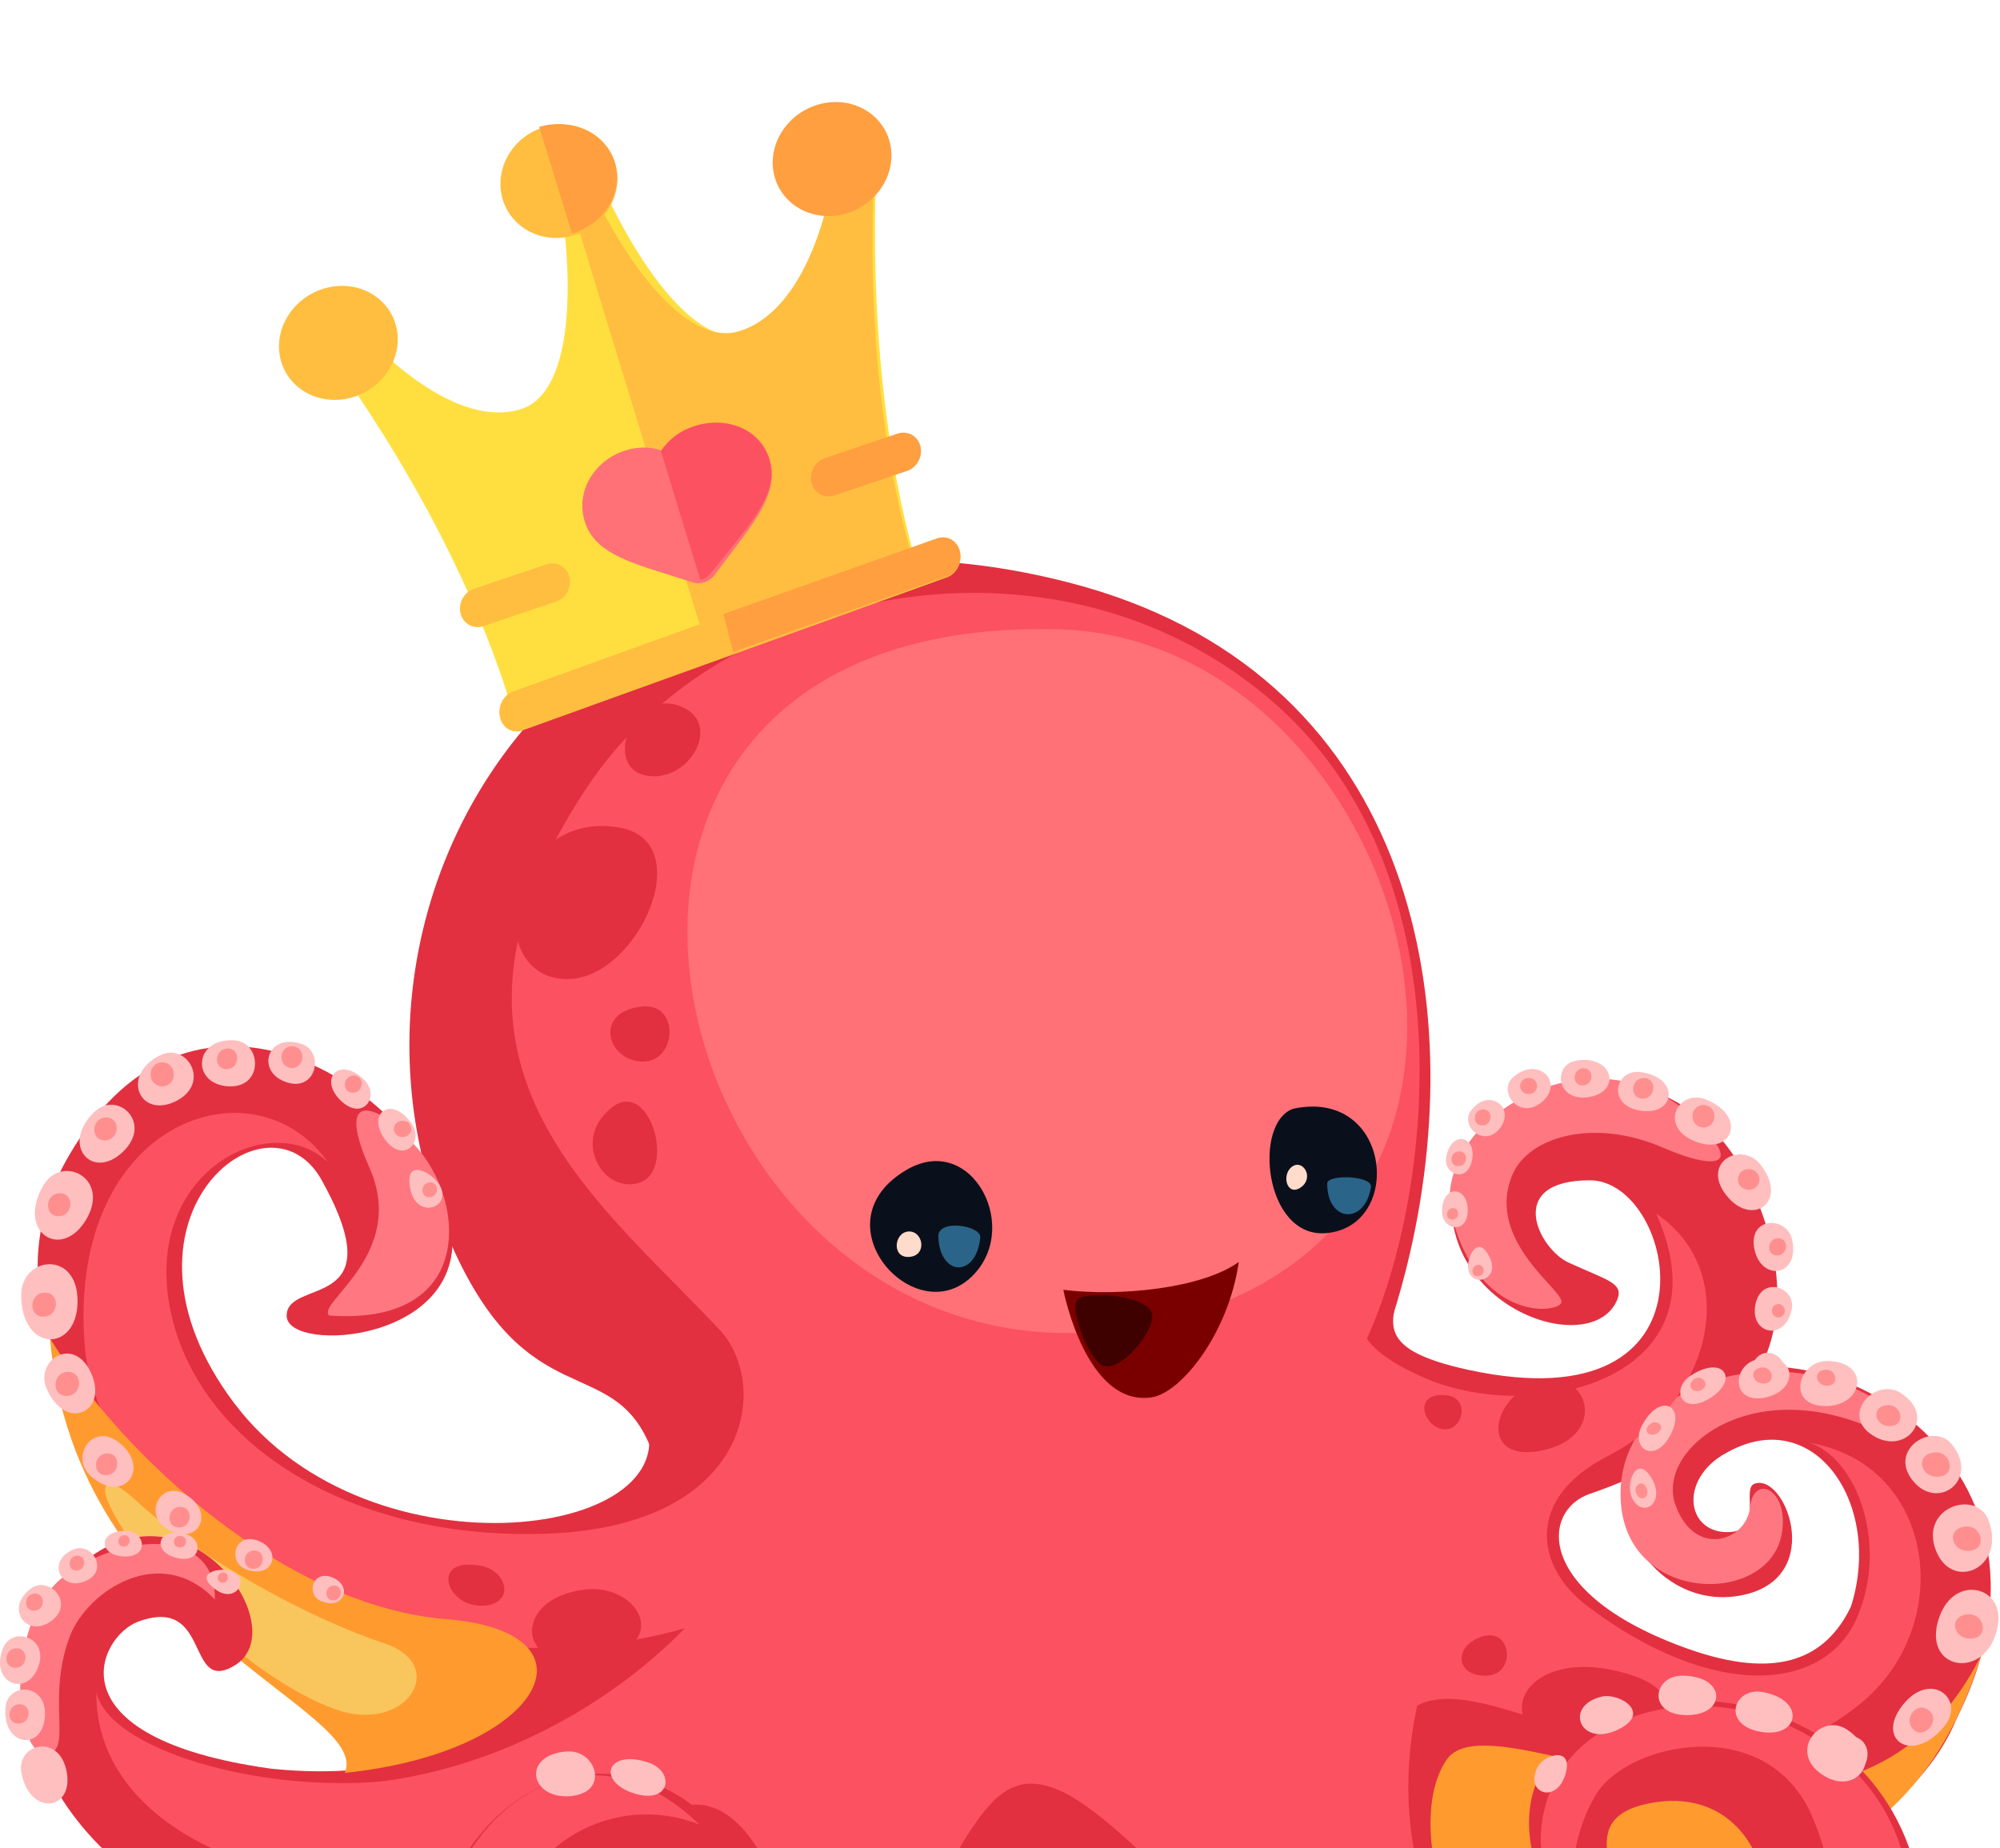 <svg width="250" height="231" viewBox="0 0 250 231" fill="none" xmlns="http://www.w3.org/2000/svg">
<path d="M172.014 170.428C173.571 166.409 174.867 162.295 175.895 158.113C184.122 124.713 176.375 83.736 133.418 72.768C71.828 57.044 37.264 112.413 56.495 155.741C65.943 177.022 76.395 169.1 81.23 180.695" fill="#E23040"/>
<path d="M80.27 176.574C87.767 192.113 46.313 198.1 29.244 175.355C12.174 152.61 33.401 135.249 40.219 147.532C49.447 164.166 35.83 159.629 35.83 164.468C35.83 169.306 59.244 167.852 56.311 152.613C53.379 137.374 24.605 116.569 8.511 144.634C-7.583 172.699 31.438 199.792 50.46 203.665C69.483 207.537 61.325 223.929 33.877 221.084L36.313 240.921C58.753 240.921 78.262 226.405 89.482 243.342C100.703 260.278 89.968 254.953 78.749 254.953C67.531 254.953 79.726 279.631 97.284 273.823C114.841 268.015 121.313 246.103 144.073 254.811C172.366 274.829 202.304 298.353 229.473 271.4C247.033 253.981 223.756 243.212 213.864 254.949C203.972 266.687 183.134 249.628 191.426 240.433C199.717 231.238 220.449 241.645 238.253 223.982C256.057 206.319 238.496 187.451 235.324 190.597C232.152 193.743 233.542 214.131 210.936 206.079C191.911 199.305 192.547 188.849 198.741 186.725C211.422 182.369 228.811 172.522 219.545 149.783C210.278 127.044 183.898 134.595 181.67 147.475C178.951 163.22 198.709 170.089 202.096 162.598C203.109 160.359 200.928 160.061 196.062 157.818C192.342 156.103 188.012 147.538 198.745 147.538C209.478 147.538 216.035 178.236 183.628 171.249C170.833 168.49 174.286 164.776 175.444 159.523" fill="#E23040"/>
<path d="M214.351 142.742C216.767 146.043 212.909 145.648 207.912 143.47C199.215 139.678 190.987 142.09 189.016 146.921C185.595 155.309 195.962 161.542 195.142 162.9C194.323 164.258 184.938 164.933 181.536 152.298C178.135 139.663 201.885 125.708 214.351 142.742Z" fill="#FF7881"/>
<path d="M51.175 142.499C58.079 148.785 60.212 165.804 41.16 164.442C39.408 162.943 50.976 156.78 46.183 145.965C41.39 135.151 48.351 138.877 51.175 142.499Z" fill="#FF7881"/>
<path d="M90.325 166.632C96.257 173.848 93.353 190.718 68.589 191.698C43.825 192.679 24.474 180.487 21.225 163.395C17.976 146.302 34.025 138.465 41.04 145.334C31.774 132.142 8.491 140.048 10.572 167.954C12.652 195.86 63.563 219.803 101.159 196.727C138.756 173.65 90.325 166.632 90.325 166.632Z" fill="#FC5161"/>
<path d="M183.507 158.285C183.53 161.12 187.619 160.135 186.23 157.211C184.841 154.287 183.497 156.852 183.507 158.285Z" fill="#FFBFBF"/>
<path d="M180.253 151.488C180.274 153.781 183.495 154.349 183.466 151.257C183.436 148.165 180.227 148.026 180.253 151.488Z" fill="#FFBFBF"/>
<path d="M180.78 144.623C180.372 146.855 183.461 147.966 184.014 144.951C184.567 141.936 181.404 141.241 180.78 144.623Z" fill="#FFBFBF"/>
<path d="M183.848 138.872C182.453 140.836 185.674 143.58 187.554 140.934C189.435 138.289 185.958 135.907 183.848 138.872Z" fill="#FFBFBF"/>
<path d="M189.219 134.576C187.095 136.327 189.852 140.13 192.715 137.769C195.578 135.408 192.43 131.929 189.219 134.576Z" fill="#FFBFBF"/>
<path d="M197.073 132.569C194.024 133.059 194.508 137.788 198.618 137.13C202.728 136.472 201.678 131.837 197.073 132.569Z" fill="#FFBFBF"/>
<path d="M205.043 134.006C201.803 133.606 200.825 138.308 205.193 138.851C209.56 139.393 209.941 134.616 205.043 134.006Z" fill="#FFBFBF"/>
<path d="M213.255 137.442C209.803 136.056 207.229 140.806 211.886 142.673C216.543 144.54 218.478 139.535 213.255 137.442Z" fill="#FFBFBF"/>
<path d="M220.095 145.617C217.726 142.553 212.571 145.242 215.764 149.373C218.958 153.504 223.674 150.247 220.095 145.617Z" fill="#FFBFBF"/>
<path d="M224.016 154.96C223.355 151.917 218.419 152.092 219.311 156.184C220.203 160.277 225.02 159.554 224.016 154.96Z" fill="#FFBFBF"/>
<path d="M223.964 163.67C224.531 160.925 220.189 159.352 219.429 163.049C218.668 166.745 223.108 167.811 223.964 163.67Z" fill="#FFBFBF"/>
<path d="M222.905 171.763C223.689 169.437 220.042 167.648 218.985 170.782C217.928 173.916 221.721 175.278 222.905 171.763Z" fill="#FFBFBF"/>
<path d="M244.496 214.99C261.385 181.588 224.668 162.319 209.444 174.468C194.219 186.617 213.645 201.41 215.836 196.432C218.028 191.453 202.946 188.51 216.12 181.43C227.587 175.268 236.389 189.739 230.51 203.101" fill="#E23040"/>
<path d="M215.12 181.992C209.672 185.576 211.143 192.003 216.454 191.484C220.328 191.109 217.723 186.109 219.277 185.486C223.076 183.951 228.194 196.901 218.183 199.307C208.172 201.713 199.978 190.837 204.018 181.996" fill="#E23040"/>
<path d="M222.698 191.846C223.775 186.24 219.21 184.02 218.737 188.472C218.296 192.612 211.802 194.859 209.412 188.054C207.021 181.249 218.589 171.788 234.042 178.546C240.632 181.135 237.915 177.218 234.388 174.891C221.657 167.269 202.683 172.787 202.568 186.652C202.454 200.517 220.945 200.98 222.698 191.846Z" fill="#FF7881"/>
<path d="M180.822 219.975C174.642 229.007 183.026 255.109 202.086 258.507C192.202 256.102 189.934 241.253 195.464 237.708C200.994 234.162 236.428 243.844 247.637 206.942C230.412 241.104 187.002 210.94 180.822 219.975Z" fill="#FF9B2E"/>
<path d="M124.325 224.996C133.112 216.498 144.36 236.055 168.912 255.649C196.062 277.312 225.534 273.52 227.974 254.65C208.462 277.395 168.912 251.047 177.155 213.2C186.992 207.893 211.578 230.172 232.603 212.919C244.589 203.078 241.957 183.011 226.137 180.341C231.911 182.122 236.14 192.73 232.164 202.121C228.187 211.512 214.247 212.685 198.465 200.801C191.821 195.799 190.667 187.265 200.996 181.996C214.144 175.291 217.796 158.959 207.025 151.711C216.274 172.308 191.964 178.234 178.18 172.286C164.395 166.337 171.064 161.431 174.027 149.368C176.144 141.848 176.615 135.63 165.182 122.662C141.099 95.342 82.364 94.812 78.473 129.534C75.057 160.019 113.242 164.46 91.577 196.286C77.476 216.999 42.673 232.89 15.788 216.049C29.53 241.868 56.279 237.827 84.664 226.065C95.593 221.537 105.231 249.556 93.19 262.39C111.881 254.933 116.7 232.372 124.325 224.996Z" fill="#FC5161"/>
<path d="M204.142 209.46C190.537 204.935 185.246 215.767 195.87 218.926C206.495 222.084 213.685 212.634 204.142 209.46Z" fill="#E23040"/>
<path d="M204.023 187.272C205.394 189.997 208.502 187.662 206.205 184.407C204.488 181.979 203.137 185.512 204.023 187.272Z" fill="#FFBFBF"/>
<path d="M205.223 178.238C203.77 181.038 206.864 183.106 208.824 179.334C210.785 175.561 207.414 174.008 205.223 178.238Z" fill="#FFBFBF"/>
<path d="M211.41 171.902C208.735 173.607 210.198 177.038 213.805 174.736C217.412 172.434 215.455 169.326 211.41 171.902Z" fill="#FFBFBF"/>
<path d="M219.7 169.908C216.477 170.599 216.345 175.607 220.689 174.682C225.033 173.757 224.575 168.875 219.7 169.908Z" fill="#FFBFBF"/>
<path d="M228.45 170.125C224.833 170.046 223.204 175.654 228.08 175.756C232.957 175.859 233.92 170.243 228.45 170.125Z" fill="#FFBFBF"/>
<path d="M237.545 174.094C234.456 172.15 229.944 176.812 234.106 179.436C238.268 182.06 242.213 177.038 237.545 174.094Z" fill="#FFBFBF"/>
<path d="M244 180.562C241.675 177.656 235.955 181.154 239.087 185.07C242.219 188.985 247.513 184.95 244 180.562Z" fill="#FFBFBF"/>
<path d="M248.571 190.052C247.091 186.089 239.964 188.384 241.957 193.721C243.951 199.058 250.814 196.035 248.571 190.052Z" fill="#FFBFBF"/>
<path d="M249.771 202.852C250.397 198.114 243.793 196.621 242.193 202.867C240.594 209.114 248.821 210.015 249.771 202.852Z" fill="#FFBFBF"/>
<path d="M243.105 215.697C245.705 212.423 241.351 208.707 237.845 213.123C234.339 217.539 239.169 220.644 243.105 215.697Z" fill="#FFBFBF"/>
<path d="M231.794 221.934C235.126 219.887 233.093 215.067 228.601 217.823C224.108 220.578 226.756 225.025 231.794 221.934Z" fill="#FFBFBF"/>
<path d="M219.401 223.978C222.78 224.583 224.46 220.255 219.907 219.438C215.355 218.622 214.294 223.061 219.401 223.978Z" fill="#FFBFBF"/>
<path d="M208.289 222.36C210.733 223.404 213.013 220.402 209.715 218.992C206.417 217.583 204.589 220.779 208.289 222.36Z" fill="#FFBFBF"/>
<path d="M199.815 219.022C202.064 219.124 202.962 216.076 199.933 215.936C196.904 215.795 196.42 218.869 199.815 219.022Z" fill="#FFBFBF"/>
<path d="M213.866 254.953C226.304 242.615 221.344 222.299 206.061 225.438C195.457 227.615 205.086 236.566 200.451 241.164C195.816 245.762 180.685 220.853 203.002 213.915C225.319 206.978 253.36 227.449 233.856 265.877" fill="#E23040"/>
<path d="M219.346 261.175C228.545 256.479 232.159 239.735 226.441 226.868C220.722 214.001 203.347 217.834 199.476 224.359C195.605 230.884 197.472 235.881 194.752 235.765C192.032 235.648 189.328 219.967 203.91 214.677C218.492 209.388 238.017 219.176 238.699 237.417C239.381 255.658 224.622 276.517 198.923 269.833" fill="#FC5161"/>
<path d="M168.958 170.972C178.269 155.432 185.361 111.107 159.645 88.201C132.94 64.414 90.462 72.719 73.414 98.353C41.989 145.602 98.902 159.769 101.134 185.939" fill="#FC5161"/>
<path d="M132.24 78.659C176.103 79.749 198.697 155.275 142.626 165.767C83.008 176.92 56.924 76.789 132.24 78.659Z" fill="#FF7176"/>
<path d="M6.252 167.304C15.537 182.354 35.853 200.806 55.788 202.397C75.723 203.987 67.964 219.053 43.098 221.61C46.524 213.523 9.398 203.816 6.252 167.304Z" fill="#FF9B2E"/>
<path d="M16.82 187.406C24.89 194.911 39.08 202.473 48.014 205.41C56.283 208.128 50.792 216.852 41.899 213.658C33.007 210.464 21.663 200.216 16.352 192.6C11.04 184.984 13.11 183.956 16.82 187.406Z" fill="#F9C55D"/>
<path d="M92.089 247.56C92.089 251.101 87.529 257.546 76.727 251.871C65.924 246.197 73.277 229.816 84.694 232.877C90.383 234.401 92.756 233.379 90.061 229.369C83.466 219.571 63.226 215.7 54.366 239.469C44.195 266.734 86.888 291.766 106.677 258.506" fill="#E23040"/>
<path d="M63.814 265.323C40.62 246.511 65.271 206.626 87.416 228.064C73.026 222.412 57.338 236.745 66.68 251.56C72.353 260.557 99.075 264.193 98.614 243.5C105.291 233.694 114.101 230.342 112.471 242.306C109.869 261.423 85.024 282.527 63.814 265.323Z" fill="#FC5161"/>
<path d="M33.879 221.084C6.074 217.212 12.318 204.504 17.293 202.697C26.458 199.37 23.188 211.829 29.292 208.21C37.666 203.242 20.978 180.602 6.562 199.306C-5.017 214.322 13.51 243.681 40.34 240.769" fill="#E23040"/>
<path d="M26.853 199.934C20.076 192.811 10.926 198.815 8.735 204.534C5.63 212.639 9.389 219.441 5.529 219.171C1.668 218.9 0.559 202.439 8.187 196.906C15.816 191.372 27.086 191.146 26.853 199.934Z" fill="#FF7881"/>
<path d="M200.169 212.083C195.467 213.25 197.482 218.374 202.091 216.275C206.699 214.176 202.404 211.528 200.169 212.083Z" fill="#FFBFBF"/>
<path d="M192.237 220.819C190.47 224.081 194.458 225.599 195.638 221.905C196.818 218.212 193.077 219.272 192.237 220.819Z" fill="#FFBFBF"/>
<path d="M210.269 209.46C206.58 209.46 205.893 214.393 210.869 214.393C215.845 214.393 215.843 209.46 210.269 209.46Z" fill="#FFBFBF"/>
<path d="M220.332 211.508C216.704 210.852 215.136 215.586 220.029 216.469C224.922 217.353 225.817 212.502 220.332 211.508Z" fill="#FFBFBF"/>
<path d="M230.855 216.183C227.598 214.017 223.405 218.926 227.797 221.846C232.188 224.766 235.778 219.462 230.855 216.183Z" fill="#FFBFBF"/>
<path d="M54.767 147.871C56.882 150.787 52.156 152.666 51.31 148.697C50.463 144.728 53.705 146.404 54.767 147.871Z" fill="#FFBFBF"/>
<path d="M51.414 140.376C53.114 142.732 50.41 145.586 48.107 142.408C45.804 139.231 48.834 136.817 51.414 140.376Z" fill="#FFBFBF"/>
<path d="M45.5 134.956C47.579 136.949 45.406 140.265 42.599 137.58C39.794 134.895 42.352 131.941 45.5 134.956Z" fill="#FFBFBF"/>
<path d="M37.767 130.523C40.602 131.541 39.532 136.623 35.708 135.247C31.885 133.871 33.486 128.984 37.767 130.523Z" fill="#FFBFBF"/>
<path d="M29.391 130.054C32.773 130.343 32.951 136.17 28.392 135.781C23.832 135.392 24.273 129.615 29.391 130.054Z" fill="#FFBFBF"/>
<path d="M20.037 131.902C23.375 130.25 26.462 135.421 21.968 137.656C17.473 139.89 14.998 134.407 20.037 131.902Z" fill="#FFBFBF"/>
<path d="M11.832 138.959C14.687 136.265 19.179 140.375 15.327 144.013C11.475 147.65 7.518 143.041 11.832 138.959Z" fill="#FFBFBF"/>
<path d="M5.467 148.106C7.792 144.256 13.876 147.292 10.741 152.488C7.606 157.684 1.958 153.931 5.467 148.106Z" fill="#FFBFBF"/>
<path d="M2.651 161.868C2.651 157.062 9.701 156.173 9.696 162.648C9.691 169.122 2.651 169.122 2.651 161.868Z" fill="#FFBFBF"/>
<path d="M5.87 173.677C4.228 170.101 9.166 166.789 11.375 171.604C13.584 176.418 8.349 179.076 5.87 173.677Z" fill="#FFBFBF"/>
<path d="M11.295 184.455C8.675 182.049 11.718 177.382 15.24 180.622C18.763 183.862 15.24 188.085 11.295 184.455Z" fill="#FFBFBF"/>
<path d="M20.531 190.857C18.02 189.035 20.224 184.63 23.614 187.087C27.004 189.545 24.332 193.612 20.531 190.857Z" fill="#FFBFBF"/>
<path d="M30.642 196.106C28.409 195.169 29.361 191.381 32.381 192.638C35.401 193.896 34.025 197.52 30.642 196.106Z" fill="#FFBFBF"/>
<path d="M40.12 200.131C38.231 199.34 39.037 196.134 41.587 197.198C44.137 198.263 42.979 201.325 40.12 200.131Z" fill="#FFBFBF"/>
<path d="M12.051 211.459C13.335 218.494 32.324 224.406 49.25 222.539C56.843 223.123 61.236 234.513 46.416 235.081C31.595 235.648 11.801 227.575 12.051 211.459Z" fill="#FC5161"/>
<path d="M28.609 196.302C31.515 196.958 29.635 200.663 26.935 198.677C24.236 196.691 27.148 195.973 28.609 196.302Z" fill="#FFBFBF"/>
<path d="M23.071 191.719C25.417 192.249 25.314 195.468 22.154 194.756C18.994 194.043 19.532 190.921 23.071 191.719Z" fill="#FFBFBF"/>
<path d="M15.818 191.372C18.194 191.48 18.676 194.692 15.471 194.559C12.265 194.426 12.228 191.217 15.818 191.372Z" fill="#FFBFBF"/>
<path d="M9.264 193.656C11.57 192.753 13.705 196.46 10.587 197.677C7.469 198.895 5.781 195.024 9.264 193.656Z" fill="#FFBFBF"/>
<path d="M3.878 198.558C6.123 196.91 9.43 200.402 6.407 202.627C3.385 204.852 0.487 201.057 3.878 198.558Z" fill="#FFBFBF"/>
<path d="M0.39 205.987C1.537 203.17 6.275 204.686 4.73 208.491C3.185 212.295 -1.345 210.253 0.39 205.987Z" fill="#FFBFBF"/>
<path d="M0.682 213.431C0.958 210.228 5.984 210.338 5.61 214.649C5.235 218.96 0.267 218.272 0.682 213.431Z" fill="#FFBFBF"/>
<path d="M2.679 221.611C1.998 217.983 7.408 216.567 8.332 221.459C9.256 226.35 3.716 227.092 2.679 221.611Z" fill="#FFBFBF"/>
<path d="M81.034 220.31C84.457 221.441 83.79 225.677 79.174 224.147C74.557 222.617 75.864 218.596 81.034 220.31Z" fill="#FFBFBF"/>
<path d="M70.841 218.933C74.58 218.658 76.283 224.151 71.241 224.521C66.2 224.891 65.187 219.346 70.841 218.933Z" fill="#FFBFBF"/>
<path d="M77.26 103.418C87.546 105.053 79.717 122.387 70.921 122.387C59.94 122.387 63.232 101.186 77.26 103.418Z" fill="#E23040"/>
<path d="M76.373 138.512C81.149 134.594 84.514 146.127 80.058 147.79C75.602 149.452 71.309 142.666 76.373 138.512Z" fill="#E23040"/>
<path d="M85.026 88.273C90.614 90.404 85.924 98.292 80.463 96.869C75.47 95.568 79.12 86.021 85.026 88.273Z" fill="#E23040"/>
<path d="M80.223 125.815C85.074 125.297 84.615 132.875 80.223 132.693C75.832 132.511 74.192 126.46 80.223 125.815Z" fill="#E23040"/>
<path d="M73.084 198.693C79.819 197.884 84.275 205.658 74.379 207.515C64.484 209.372 63.751 199.814 73.084 198.693Z" fill="#E23040"/>
<path d="M60.055 195.713C63.638 196.361 64.409 200.773 60.055 200.715C55.7 200.657 53.799 194.577 60.055 195.713Z" fill="#E23040"/>
<path d="M185.012 204.652C189.025 203.136 189.63 209.366 185.801 209.46C181.972 209.553 181.649 205.923 185.012 204.652Z" fill="#E23040"/>
<path d="M193.441 172.572C198.887 171.81 200.732 179.789 192.574 181.348C184.417 182.908 186.503 173.544 193.441 172.572Z" fill="#E23040"/>
<path d="M180.644 174.388C183.769 174.607 182.985 178.659 180.644 178.665C178.107 178.671 176.353 174.088 180.644 174.388Z" fill="#E23040"/>
<path d="M113.378 146.198C102.161 152.686 113.999 166.143 121.175 159.839C127.932 153.901 121.618 141.436 113.378 146.198Z" fill="#0A101B"/>
<path d="M117.29 154.571C117.212 152.321 122.68 153.194 122.533 154.686C122.03 159.777 117.464 159.584 117.29 154.571Z" fill="#2A6589"/>
<path d="M113.587 153.935C111.763 154.011 111.392 157.275 113.662 157.114C115.931 156.954 115.414 153.857 113.587 153.935Z" fill="#FFDBCC"/>
<path d="M161.683 138.585C173.925 136.001 175.514 153.299 165.775 154.142C158.011 154.81 156.588 140.277 161.683 138.585Z" fill="#0A101B"/>
<path d="M165.902 147.95C165.897 146.732 171.62 146.948 171.372 148.405C170.577 153.142 165.92 152.801 165.902 147.95Z" fill="#2A6589"/>
<path d="M161.487 145.847C162.85 144.826 164.329 147.195 162.612 148.414C160.894 149.633 160.126 146.872 161.487 145.847Z" fill="#FFDBCC"/>
<path d="M132.915 161.23C139.965 162.091 150.227 161.066 154.847 157.748C153.584 166.651 147.648 174.111 143.962 174.667C135.741 175.908 132.915 161.23 132.915 161.23Z" fill="#7A0000"/>
<path d="M134.891 162.28C133.348 163.018 136.065 169.736 137.75 170.639C139.989 171.838 145 165.755 143.88 163.9C142.692 161.93 136.653 161.439 134.891 162.28Z" fill="#3F0000"/>
<path d="M245.9 190.817C243.21 190.857 243.795 193.953 246.115 193.857C248.436 193.761 247.767 190.788 245.9 190.817Z" fill="#FF8F8F"/>
<path d="M246.161 201.786C243.472 201.827 244.056 204.923 246.377 204.827C248.697 204.731 248.026 201.757 246.161 201.786Z" fill="#FF8F8F"/>
<path d="M241.381 214.071C239.933 212.331 237.798 214.641 239.095 216.105C240.391 217.568 242.386 215.281 241.381 214.071Z" fill="#FF8F8F"/>
<path d="M242.032 181.549C239.342 181.59 239.927 184.685 242.247 184.59C244.568 184.494 243.899 181.522 242.032 181.549Z" fill="#FF8F8F"/>
<path d="M236.08 175.633C233.754 175.668 234.26 178.344 236.269 178.262C238.277 178.179 237.693 175.608 236.08 175.633Z" fill="#FF8F8F"/>
<path d="M228.304 171.205C226.522 171.233 226.91 173.282 228.446 173.219C229.982 173.157 229.539 171.187 228.304 171.205Z" fill="#FF8F8F"/>
<path d="M220.344 170.932C218.563 170.959 218.95 173.009 220.486 172.946C222.023 172.883 221.58 170.913 220.344 170.932Z" fill="#FF8F8F"/>
<path d="M211.784 172.374C210.594 173.207 211.81 174.413 212.817 173.667C213.824 172.921 212.61 171.795 211.784 172.374Z" fill="#FF8F8F"/>
<path d="M206.332 177.964C205.141 178.795 206.237 179.826 207.246 179.088C208.255 178.351 207.158 177.386 206.332 177.964Z" fill="#FF8F8F"/>
<path d="M204.505 186.604C205.036 187.95 206.306 187.141 205.822 185.991C205.337 184.841 204.138 185.673 204.505 186.604Z" fill="#FF8F8F"/>
<path d="M222.89 163.274C222.75 163.117 222.552 163.022 222.341 163.009C221.927 162.986 221.5 163.32 221.5 163.752V163.845C221.491 164.054 221.562 164.258 221.7 164.416C221.84 164.573 222.037 164.668 222.248 164.681C222.662 164.704 223.09 164.369 223.09 163.938V163.844C223.099 163.636 223.028 163.432 222.89 163.274Z" fill="#FF8F8F"/>
<path d="M222.262 154.781C220.868 154.781 220.733 156.931 222.135 156.931C223.536 156.931 223.664 154.781 222.262 154.781Z" fill="#FF8F8F"/>
<path d="M219.601 146.573C219.488 146.446 219.351 146.341 219.197 146.267C219.043 146.193 218.875 146.151 218.704 146.142H218.61L218.261 146.169C218.041 146.215 217.836 146.317 217.668 146.467C217.54 146.579 217.436 146.716 217.361 146.869C217.286 147.021 217.242 147.187 217.232 147.357C217.222 147.526 217.246 147.696 217.302 147.856C217.358 148.017 217.446 148.165 217.559 148.291C217.672 148.419 217.81 148.524 217.964 148.598C218.118 148.672 218.286 148.714 218.457 148.723H218.551L218.9 148.696C219.121 148.65 219.325 148.547 219.493 148.398C219.751 148.17 219.908 147.85 219.928 147.508C219.948 147.166 219.831 146.83 219.601 146.573Z" fill="#FF8F8F"/>
<path d="M214.281 139.202C214.23 138.969 214.119 138.753 213.958 138.575C213.798 138.398 213.593 138.265 213.364 138.191C213.135 138.117 212.891 138.103 212.656 138.152C212.42 138.2 212.201 138.309 212.022 138.468C211.886 138.585 211.775 138.729 211.696 138.89C211.617 139.051 211.572 139.226 211.562 139.405V139.499C211.572 139.62 211.58 139.741 211.59 139.863C211.64 140.097 211.751 140.313 211.912 140.49C212.073 140.668 212.278 140.8 212.507 140.875C212.735 140.949 212.979 140.963 213.215 140.914C213.45 140.865 213.669 140.756 213.849 140.598C213.985 140.48 214.096 140.337 214.175 140.176C214.254 140.015 214.299 139.84 214.308 139.661V139.567L214.281 139.202Z" fill="#FF8F8F"/>
<path d="M205.485 134.752C203.812 134.752 203.65 137.332 205.331 137.332C207.013 137.332 207.167 134.752 205.485 134.752Z" fill="#FF8F8F"/>
<path d="M197.945 133.53C196.552 133.53 196.416 135.68 197.818 135.68C199.219 135.68 199.347 133.53 197.945 133.53Z" fill="#FF8F8F"/>
<path d="M191.884 135.087C191.797 134.987 191.69 134.906 191.57 134.848C191.45 134.79 191.32 134.757 191.187 134.75H191.092C190.825 134.739 190.563 134.829 190.36 135.002C190.159 135.18 190.038 135.429 190.022 135.695C190.006 135.961 190.097 136.223 190.276 136.422C190.363 136.522 190.47 136.603 190.59 136.661C190.71 136.718 190.84 136.751 190.973 136.758H191.068C191.335 136.769 191.597 136.679 191.8 136.506C192.001 136.329 192.122 136.08 192.138 135.814C192.154 135.548 192.062 135.286 191.884 135.087Z" fill="#FF8F8F"/>
<path d="M185.397 138.676C184.096 138.676 183.97 140.682 185.278 140.682C186.587 140.682 186.705 138.676 185.397 138.676Z" fill="#FF8F8F"/>
<path d="M182.401 143.917C181.193 143.917 181.078 145.78 182.29 145.78C183.503 145.78 183.615 143.917 182.401 143.917Z" fill="#FF8F8F"/>
<path d="M181.616 151.023C180.687 151.023 180.596 152.456 181.531 152.456C182.465 152.456 182.55 151.023 181.616 151.023Z" fill="#FF8F8F"/>
<path d="M184.801 158.107C183.872 158.107 183.782 159.54 184.716 159.54C185.65 159.54 185.736 158.107 184.801 158.107Z" fill="#FF8F8F"/>
<path d="M2.451 213.028C0.871 213.028 0.718 215.464 2.306 215.464C3.894 215.464 4.04 213.028 2.451 213.028Z" fill="#FF8F8F"/>
<path d="M2.066 206.04C0.486 206.04 0.332 208.477 1.921 208.477C3.511 208.477 3.654 206.04 2.066 206.04Z" fill="#FF8F8F"/>
<path d="M4.373 199.195C2.98 199.195 2.844 201.345 4.246 201.345C5.648 201.345 5.775 199.195 4.373 199.195Z" fill="#FF8F8F"/>
<path d="M9.672 194.457C8.464 194.457 8.349 196.321 9.561 196.321C10.773 196.321 10.887 194.457 9.672 194.457Z" fill="#FF8F8F"/>
<path d="M15.545 191.896C14.616 191.896 14.526 193.329 15.46 193.329C16.394 193.329 16.479 191.896 15.545 191.896Z" fill="#FF8F8F"/>
<path d="M22.59 191.992H22.495C22.304 191.983 22.117 192.048 21.972 192.172C21.829 192.299 21.742 192.477 21.73 192.667C21.708 193.042 22.014 193.425 22.41 193.425H22.505C22.696 193.433 22.883 193.368 23.028 193.245C23.099 193.182 23.157 193.107 23.198 193.022C23.24 192.937 23.264 192.845 23.269 192.751C23.292 192.377 22.985 191.992 22.59 191.992Z" fill="#FF8F8F"/>
<path d="M27.893 196.563C27.056 196.563 26.975 197.852 27.816 197.852C28.657 197.852 28.733 196.563 27.893 196.563Z" fill="#FF8F8F"/>
<path d="M53.771 147.793C52.563 147.793 52.448 149.656 53.661 149.656C54.873 149.656 54.985 147.793 53.771 147.793Z" fill="#FF8F8F"/>
<path d="M51.143 140.447C51.056 140.347 50.949 140.266 50.829 140.208C50.709 140.151 50.578 140.118 50.445 140.111H50.303C50.036 140.1 49.774 140.19 49.571 140.363C49.472 140.451 49.391 140.557 49.333 140.676C49.274 140.795 49.24 140.924 49.233 141.056C49.225 141.187 49.243 141.319 49.287 141.444C49.331 141.569 49.399 141.684 49.487 141.782C49.575 141.882 49.681 141.963 49.801 142.02C49.921 142.078 50.051 142.111 50.184 142.118H50.329C50.597 142.129 50.859 142.039 51.062 141.866C51.263 141.688 51.384 141.44 51.4 141.173C51.416 140.907 51.325 140.646 51.146 140.447H51.143Z" fill="#FF8F8F"/>
<path d="M44.225 134.44C42.832 134.44 42.697 136.59 44.098 136.59C45.499 136.59 45.628 134.44 44.225 134.44Z" fill="#FF8F8F"/>
<path d="M37.765 131.799C37.718 131.578 37.612 131.373 37.46 131.205C37.308 131.037 37.113 130.911 36.897 130.841C36.68 130.77 36.449 130.757 36.226 130.803C36.002 130.849 35.795 130.952 35.625 131.103C35.496 131.214 35.391 131.351 35.316 131.504C35.242 131.657 35.199 131.823 35.19 131.993V132.136L35.216 132.482C35.264 132.703 35.369 132.908 35.521 133.076C35.674 133.244 35.868 133.37 36.084 133.44C36.301 133.511 36.532 133.523 36.755 133.477C36.979 133.431 37.186 133.328 37.356 133.178C37.485 133.066 37.59 132.93 37.665 132.777C37.74 132.624 37.783 132.458 37.791 132.288V132.145C37.782 132.03 37.773 131.914 37.765 131.799Z" fill="#FF8F8F"/>
<path d="M28.462 131.066C26.789 131.066 26.627 133.646 28.308 133.646C29.99 133.646 30.143 131.066 28.462 131.066Z" fill="#FF8F8F"/>
<path d="M21.694 133.923C21.642 133.677 21.525 133.449 21.356 133.262C21.187 133.075 20.971 132.936 20.73 132.858C20.489 132.779 20.232 132.765 19.984 132.816C19.736 132.868 19.506 132.983 19.317 133.15C19.174 133.274 19.056 133.425 18.973 133.595C18.89 133.765 18.843 133.95 18.834 134.138V134.282L18.863 134.666C18.916 134.912 19.033 135.139 19.202 135.326C19.371 135.513 19.587 135.652 19.827 135.73C20.068 135.809 20.325 135.823 20.573 135.772C20.821 135.721 21.051 135.606 21.24 135.439C21.383 135.315 21.5 135.163 21.583 134.994C21.666 134.824 21.714 134.639 21.724 134.45V134.307L21.694 133.923Z" fill="#FF8F8F"/>
<path d="M13.272 139.681C11.414 139.681 11.233 142.548 13.102 142.548C14.971 142.548 15.141 139.681 13.272 139.681Z" fill="#FF8F8F"/>
<path d="M7.482 149.157C5.623 149.157 5.443 152.024 7.312 152.024C9.181 152.024 9.351 149.157 7.482 149.157Z" fill="#FF8F8F"/>
<path d="M5.604 161.577C3.652 161.577 3.463 164.588 5.426 164.588C7.388 164.588 7.566 161.577 5.604 161.577Z" fill="#FF8F8F"/>
<path d="M8.5 171.485C6.548 171.485 6.359 174.495 8.321 174.495C10.284 174.495 10.461 171.485 8.5 171.485Z" fill="#FF8F8F"/>
<path d="M13.412 181.679C11.647 181.679 11.475 184.402 13.25 184.402C15.025 184.402 15.188 181.679 13.412 181.679Z" fill="#FF8F8F"/>
<path d="M22.526 188.356C20.852 188.356 20.69 190.936 22.373 190.936C24.055 190.936 24.209 188.356 22.526 188.356Z" fill="#FF8F8F"/>
<path d="M31.785 193.811C30.299 193.811 30.155 196.104 31.649 196.104C33.144 196.104 33.277 193.811 31.785 193.811Z" fill="#FF8F8F"/>
<path d="M41.756 198.191C40.548 198.191 40.434 200.054 41.646 200.054C42.858 200.054 42.971 198.191 41.756 198.191Z" fill="#FF8F8F"/>
<path d="M104.814 19.902L104.815 19.905C104.812 19.903 104.818 19.906 104.814 19.917C104.424 25.169 101.579 39.282 93.304 41.828C88.409 43.301 81.965 36.97 76.069 24.892L73.193 25.84L70.317 26.789C72.053 40.239 70.213 49.303 65.395 51.034C65.321 51.061 65.249 51.087 65.177 51.111C57.178 53.749 47.173 44.006 44.025 39.967C44.018 39.96 44.017 39.956 44.017 39.958L44.017 39.956L40.135 42.941C40.807 43.818 56.819 64.651 63.951 88.506L89.418 80.106L114.885 71.706C107.753 47.851 109.55 21.144 109.624 20.021L104.814 19.902Z" fill="#FFDF40"/>
<path d="M109.41 19.974L104.395 19.826L104.396 19.828C104.393 19.826 104.399 19.829 104.394 19.84C103.944 25.035 100.858 38.984 92.207 41.451C87.089 42.877 80.422 36.57 74.375 24.579L71.368 25.5L87.832 79.308L114.462 71.158C107.224 47.504 109.323 21.085 109.41 19.974Z" fill="#FFBE40"/>
<path d="M69.509 75.204L60.436 78.266C59.183 78.689 57.901 77.988 57.57 76.699C57.239 75.409 57.986 74.023 59.239 73.6L68.312 70.538C69.566 70.115 70.848 70.816 71.179 72.106C71.51 73.395 70.763 74.781 69.509 75.204Z" fill="#FFBE40"/>
<path d="M113.38 58.868L104.307 61.93C103.054 62.353 101.772 61.652 101.441 60.362C101.11 59.073 101.857 57.687 103.11 57.264L112.183 54.202C113.437 53.779 114.719 54.48 115.05 55.77C115.38 57.059 114.634 58.445 113.38 58.868Z" fill="#FF9F40"/>
<path d="M105.871 26.655C101.909 27.876 97.85 25.829 96.824 22.094C95.797 18.358 98.185 14.327 102.148 13.107C106.11 11.886 110.169 13.932 111.195 17.668C112.222 21.404 109.834 25.435 105.871 26.655Z" fill="#FF9F40"/>
<path d="M44.159 49.635C40.197 50.855 36.138 48.809 35.112 45.074C34.085 41.338 36.473 37.306 40.436 36.086C44.398 34.866 48.457 36.912 49.483 40.648C50.51 44.383 48.122 48.415 44.159 49.635Z" fill="#FFBE40"/>
<path d="M87.335 53.289C85.342 53.947 84.036 55.178 83.211 56.505C81.812 55.912 80.071 55.687 78.077 56.344C74.183 57.63 71.983 61.475 73.066 65.1C74.207 68.917 78.172 70.154 83.659 71.871L86.553 72.787C87.054 72.952 87.587 72.94 88.075 72.779C88.564 72.618 89.007 72.308 89.329 71.871L91.204 69.381C94.772 64.677 97.352 61.279 96.211 57.462C95.127 53.837 91.23 52.004 87.335 53.289Z" fill="#FF7176"/>
<path d="M90.84 69.171C94.599 64.538 97.318 61.192 96.16 57.407C95.061 53.813 91.012 51.974 86.941 53.221C84.857 53.86 83.485 55.069 82.614 56.378L87.55 72.514C88.06 72.357 88.525 72.053 88.864 71.623L90.84 69.171Z" fill="#FC5161"/>
<path d="M117.189 67.308L90.653 76.877L64.117 86.446C62.894 86.887 62.17 88.331 62.496 89.675C62.823 91.018 64.076 91.749 65.299 91.308L91.835 81.739L118.371 72.17C119.593 71.729 120.318 70.285 119.991 68.941C119.665 67.598 118.411 66.867 117.189 67.308Z" fill="#FFBE40"/>
<path d="M119.967 68.878C119.627 67.569 118.357 66.863 117.127 67.298L90.421 76.751L91.652 81.487L118.357 72.034C119.587 71.598 120.307 70.187 119.967 68.878Z" fill="#FF9F40"/>
<path d="M71.889 29.368C75.767 28.112 78.005 24.088 76.886 20.381C75.768 16.673 71.717 14.686 67.839 15.942C63.961 17.198 61.723 21.222 62.842 24.929C63.96 28.637 68.011 30.624 71.889 29.368Z" fill="#FFBE40"/>
<path d="M76.861 20.334C75.73 16.658 71.485 14.651 67.398 15.86L71.5 29.192C75.587 27.983 77.992 24.01 76.861 20.334Z" fill="#FF9F40"/>
</svg>
